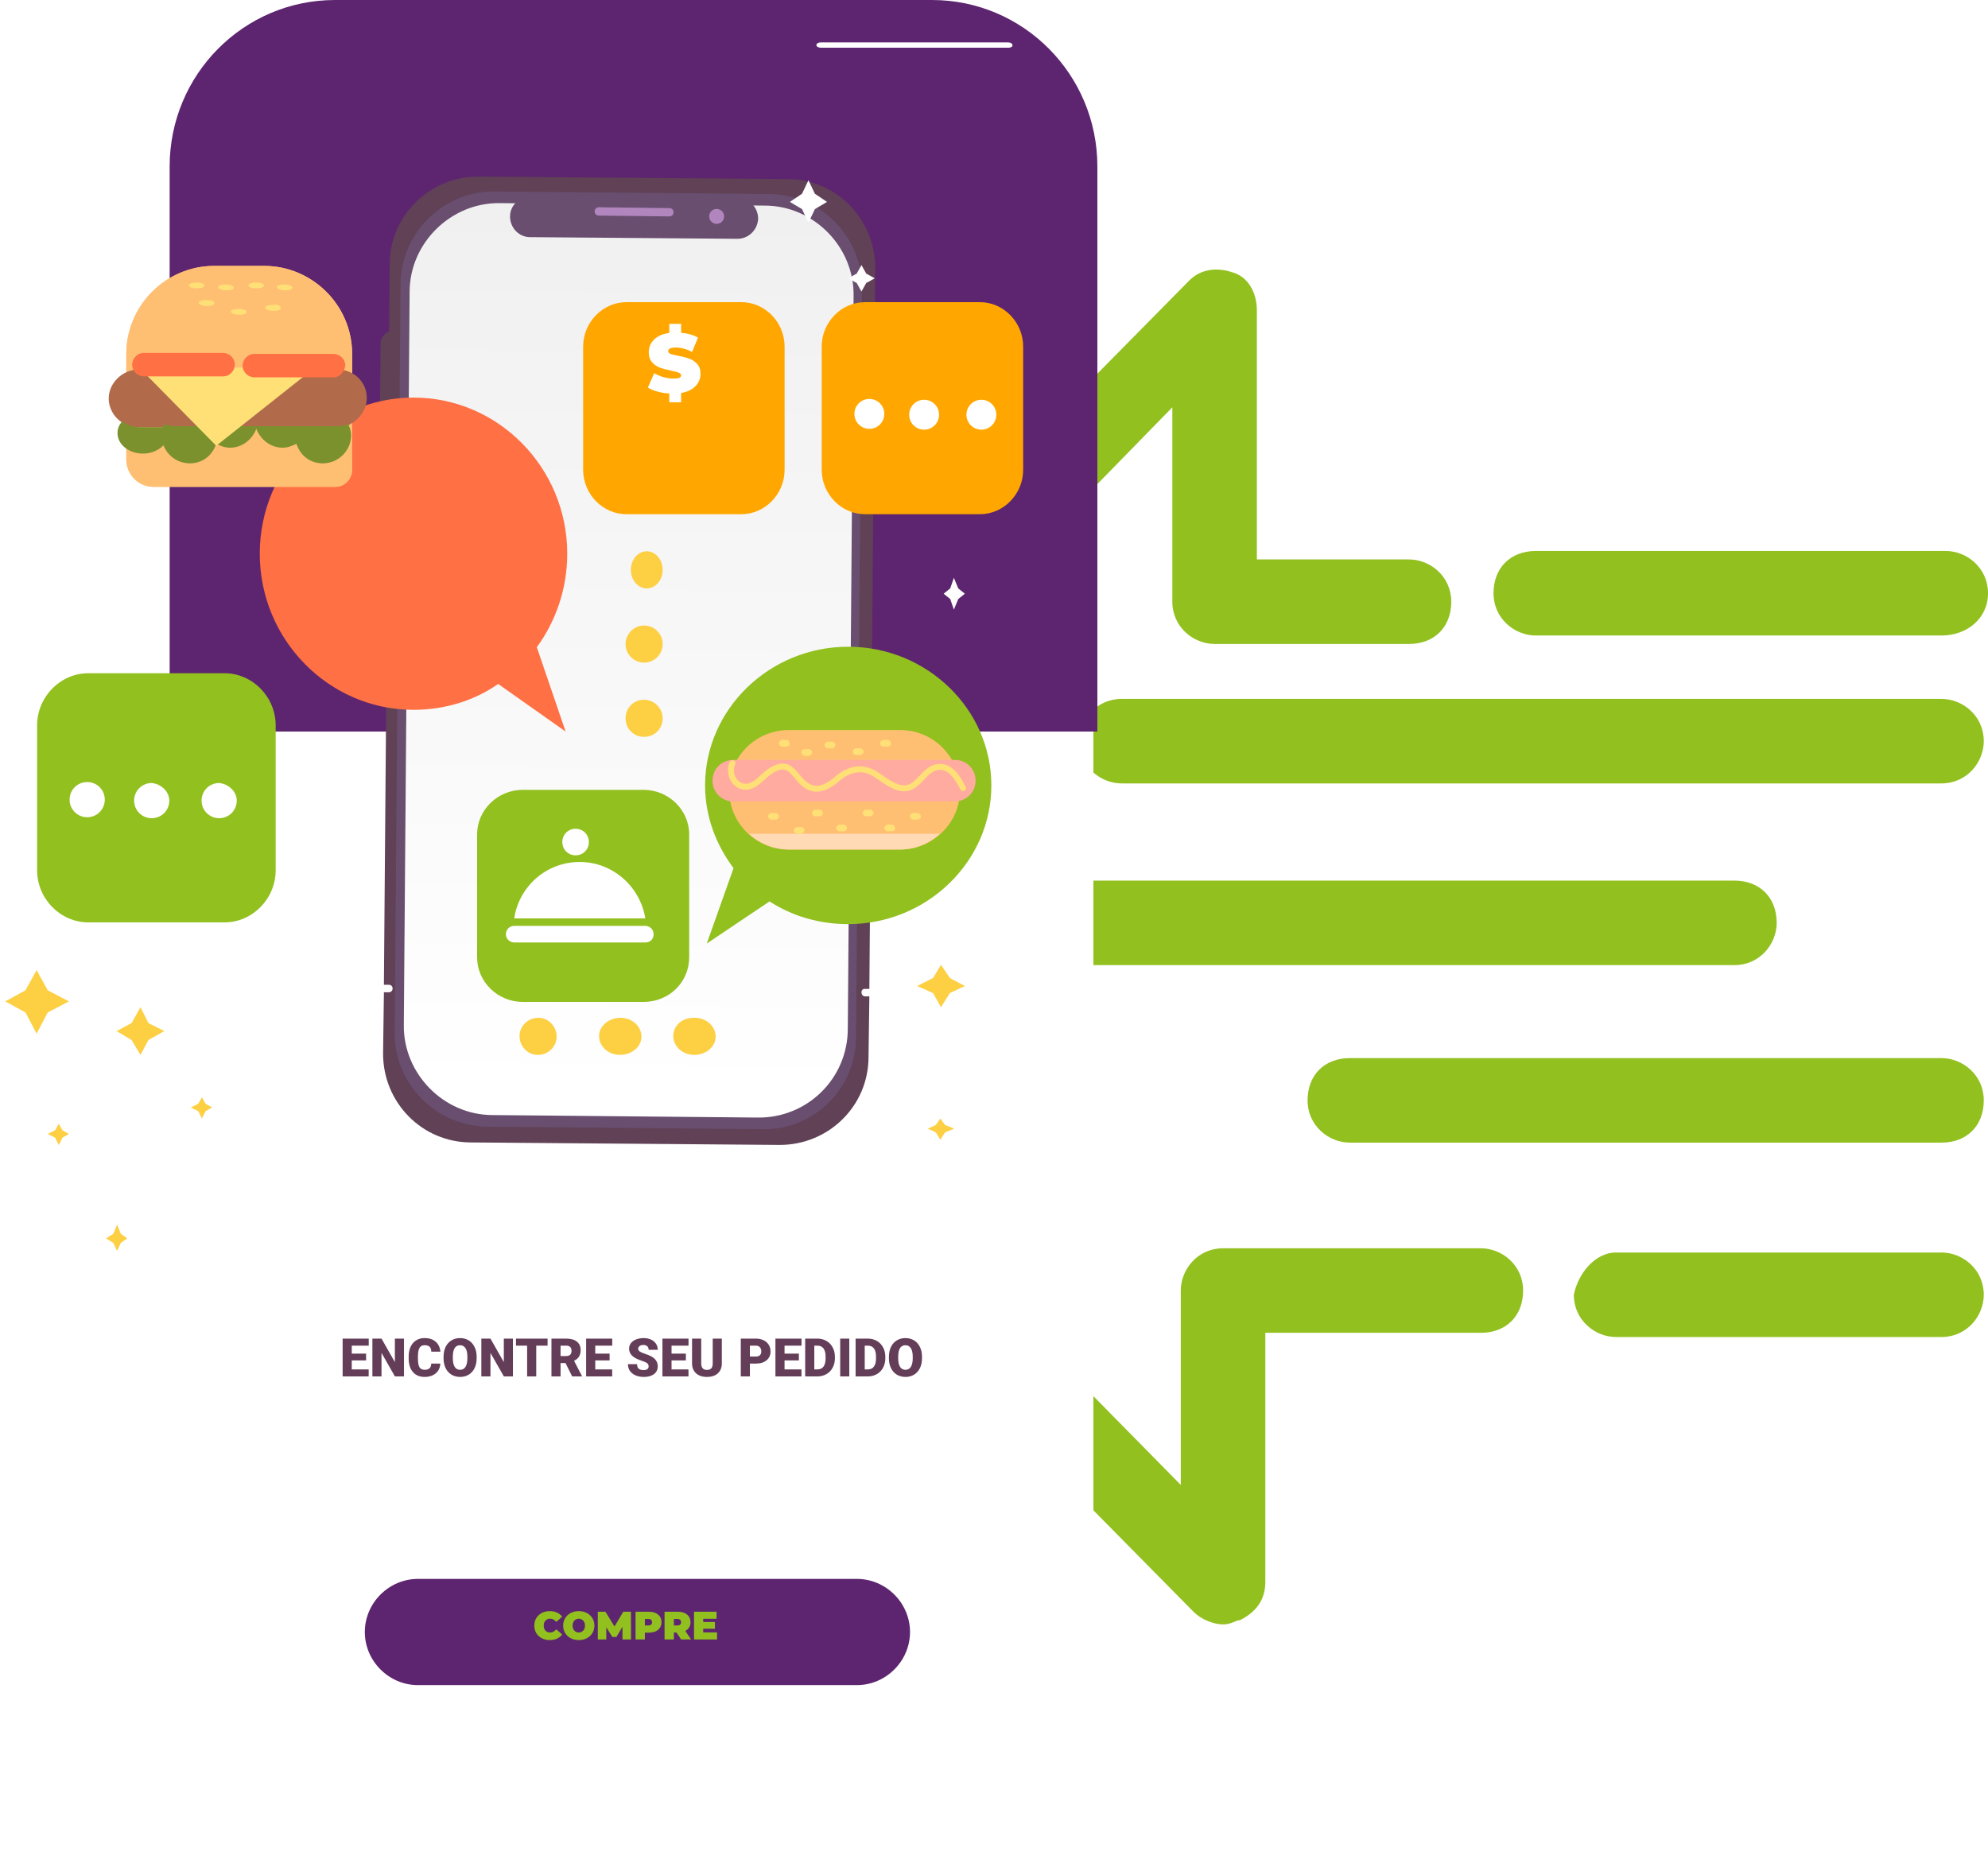 <svg width="375" height="353" viewBox="0 0 375 353" fill="none" xmlns="http://www.w3.org/2000/svg">
<path d="M335.14 174.093C335.14 178.079 331.951 182.065 327.168 182.065H186.063C182.077 182.065 178.091 178.877 178.091 174.093C178.091 170.107 181.28 166.121 186.063 166.121H327.168C331.951 166.121 335.14 169.31 335.14 174.093Z" fill="#92C01F"/>
<path d="M106.343 172.499L224.329 52.919C226.72 50.527 229.909 50.527 232.301 51.324C235.49 52.121 237.084 55.31 237.084 58.499V105.534H265.783C269.769 105.534 273.755 108.723 273.755 113.506C273.755 118.289 270.567 121.478 265.783 121.478H229.112C225.126 121.478 221.14 118.289 221.14 113.506V76.835L122.287 178.079L222.734 280.121V243.45C222.734 239.464 225.923 235.478 230.706 235.478H279.336C283.322 235.478 287.308 238.667 287.308 243.45C287.308 248.233 284.119 251.422 279.336 251.422H238.678V298.457C238.678 301.646 237.084 304.038 233.895 305.632C233.098 305.632 232.301 306.429 230.706 306.429C229.112 306.429 226.72 305.632 225.126 304.038L106.343 183.66C104.748 182.065 103.951 180.471 103.951 178.079C103.951 176.485 104.748 174.093 106.343 172.499Z" fill="#92C01F"/>
<path d="M304.846 236.275H366.231C370.217 236.275 374.203 239.464 374.203 244.247C374.203 248.233 371.014 252.219 366.231 252.219H304.846C300.86 252.219 296.874 249.031 296.874 244.247C297.671 240.261 300.86 236.275 304.846 236.275Z" fill="#92C01F"/>
<path d="M366.231 147.785H211.573C207.587 147.785 203.601 144.597 203.601 139.813C203.601 135.827 206.79 131.841 211.573 131.841H366.231C370.217 131.841 374.203 135.03 374.203 139.813C374.203 143.799 371.014 147.785 366.231 147.785Z" fill="#92C01F"/>
<path d="M366.231 215.548H254.622C250.636 215.548 246.65 212.36 246.65 207.576C246.65 202.793 249.839 199.604 254.622 199.604H366.231C370.217 199.604 374.203 202.793 374.203 207.576C374.203 212.36 371.014 215.548 366.231 215.548Z" fill="#92C01F"/>
<path d="M366.231 119.884H289.699C285.713 119.884 281.727 116.695 281.727 111.911C281.727 107.128 284.916 103.939 289.699 103.939H367.028C371.014 103.939 375 107.128 375 111.911C375 116.695 371.014 119.884 366.231 119.884Z" fill="#92C01F"/>
<g filter="url(#filter0_d)">
<path d="M181.676 344.869H57.077C43.615 344.869 32.501 333.912 32.501 320.294V25.7C32.501 12.239 43.458 1.125 57.077 1.125H181.676C195.138 1.125 206.252 12.082 206.252 25.7V320.294C206.095 333.912 195.138 344.869 181.676 344.869Z" fill="white"/>
<path d="M185.12 155.152C177.606 155.152 171.502 149.047 171.502 141.534C171.502 134.02 177.606 127.916 185.12 127.916C192.633 127.916 198.738 134.02 198.738 141.534C198.738 149.047 192.633 155.152 185.12 155.152Z" stroke="white" stroke-width="0.941" stroke-miterlimit="10"/>
<path d="M55.198 301.666C55.198 302.919 54.103 304.014 52.85 304.014C51.598 304.014 50.502 302.919 50.502 301.666C50.502 300.414 51.598 299.318 52.85 299.318C54.103 299.318 55.198 300.258 55.198 301.666Z" fill="white"/>
<path d="M69.443 301.666C69.443 302.919 68.347 304.014 67.095 304.014C65.842 304.014 64.747 302.919 64.747 301.666C64.747 300.414 65.842 299.318 67.095 299.318C68.504 299.318 69.443 300.258 69.443 301.666Z" fill="white"/>
<path d="M83.844 301.666C83.844 302.919 82.748 304.014 81.496 304.014C80.244 304.014 79.148 302.919 79.148 301.666C79.148 300.414 80.244 299.318 81.496 299.318C82.748 299.318 83.844 300.258 83.844 301.666Z" fill="white"/>
<path d="M55.198 313.406C55.198 314.658 54.103 315.754 52.85 315.754C51.598 315.754 50.502 314.658 50.502 313.406C50.502 312.154 51.598 311.058 52.85 311.058C54.103 311.215 55.198 312.154 55.198 313.406Z" fill="white"/>
<path d="M69.443 313.406C69.443 314.658 68.347 315.754 67.095 315.754C65.842 315.754 64.747 314.658 64.747 313.406C64.747 312.154 65.842 311.058 67.095 311.058C68.504 311.215 69.443 312.154 69.443 313.406Z" fill="white"/>
<path d="M83.844 313.406C83.844 314.658 82.748 315.754 81.496 315.754C80.244 315.754 79.148 314.658 79.148 313.406C79.148 312.154 80.244 311.058 81.496 311.058C82.748 311.215 83.844 312.154 83.844 313.406Z" fill="white"/>
<path d="M55.198 325.303C55.198 326.555 54.103 327.651 52.85 327.651C51.598 327.651 50.502 326.555 50.502 325.303C50.502 324.05 51.598 322.955 52.85 322.955C54.103 322.955 55.198 324.05 55.198 325.303Z" fill="white"/>
<path d="M67.251 327.651C68.548 327.651 69.599 326.599 69.599 325.303C69.599 324.006 68.548 322.955 67.251 322.955C65.954 322.955 64.903 324.006 64.903 325.303C64.903 326.599 65.954 327.651 67.251 327.651Z" fill="white"/>
<path d="M83.844 325.303C83.844 326.555 82.748 327.651 81.496 327.651C80.244 327.651 79.148 326.555 79.148 325.303C79.148 324.05 80.244 322.955 81.496 322.955C82.748 322.955 83.844 324.05 83.844 325.303Z" fill="white"/>
<path d="M55.198 337.199C55.198 338.451 54.103 339.547 52.85 339.547C51.598 339.547 50.502 338.451 50.502 337.199C50.502 335.947 51.598 334.851 52.85 334.851C54.103 334.851 55.198 335.947 55.198 337.199Z" fill="white"/>
<path d="M67.251 339.547C68.548 339.547 69.599 338.496 69.599 337.199C69.599 335.902 68.548 334.851 67.251 334.851C65.954 334.851 64.903 335.902 64.903 337.199C64.903 338.496 65.954 339.547 67.251 339.547Z" fill="white"/>
<path d="M83.844 337.199C83.844 338.451 82.748 339.547 81.496 339.547C80.244 339.547 79.148 338.451 79.148 337.199C79.148 335.947 80.244 334.851 81.496 334.851C82.748 334.851 83.844 335.947 83.844 337.199Z" fill="white"/>
</g>
<path d="M207 138H32V31.421C32 14.053 45.956 0 63.205 0H175.795C193.044 0 207 14.053 207 31.421V138Z" fill="#5D256F"/>
<path d="M163.205 186.554H163.988L165.084 50.528C165.084 41.292 157.727 33.779 148.491 33.779L90.261 33.309C81.026 33.309 73.512 40.666 73.512 49.901L72.417 185.771H73.356C74.295 185.771 74.295 187.18 73.356 187.18H72.417L72.26 198.763C72.26 207.999 79.617 215.512 88.853 215.512L147.082 215.982C156.318 215.982 163.831 208.625 163.831 199.39L163.988 187.963H163.205C162.266 187.963 162.266 186.397 163.205 186.554Z" fill="#604156"/>
<path d="M164.301 82.46C163.049 82.46 161.953 81.364 161.953 80.112L162.109 59.137C162.109 57.885 163.205 56.789 164.457 56.789C165.71 56.789 166.805 57.885 166.805 59.137L166.649 80.112C166.805 81.521 165.71 82.46 164.301 82.46Z" fill="#604156"/>
<path d="M73.982 84.965C72.73 84.965 71.634 83.869 71.634 82.617L71.791 64.772C71.791 63.52 72.886 62.424 74.138 62.424C75.391 62.424 76.487 63.52 76.487 64.772L76.33 82.617C76.487 83.869 75.391 84.965 73.982 84.965Z" fill="#604156"/>
<path d="M74.765 100.618H73.512C72.573 100.618 71.79 99.835 71.79 98.896V91.852C71.79 90.913 72.573 90.13 73.512 90.13H74.765C75.704 90.13 76.487 90.913 76.487 91.852V98.896C76.643 99.835 75.86 100.618 74.765 100.618Z" fill="#604156"/>
<path d="M75.078 113.297H73.826C72.886 113.297 72.104 112.514 72.104 111.575V104.531C72.104 103.592 72.886 102.809 73.826 102.809H75.078C76.017 102.809 76.8 103.592 76.8 104.531V111.575C76.8 112.514 76.017 113.297 75.078 113.297Z" fill="#604156"/>
<path d="M143.952 213.008L91.827 212.538C82.278 212.382 74.452 204.555 74.452 195.007L75.547 53.502C75.704 43.953 83.531 36.127 93.079 36.127L145.204 36.596C154.753 36.753 162.579 44.579 162.579 54.128L161.483 195.633C161.483 205.338 153.5 213.164 143.952 213.008Z" fill="#694E70"/>
<path d="M142.856 210.816L92.922 210.347C83.687 210.347 76.017 202.52 76.174 193.285L77.269 55.067C77.269 45.832 85.096 38.161 94.331 38.318L144.265 38.788C153.5 38.788 161.17 46.614 161.014 55.85L159.918 194.067C159.918 203.459 152.248 210.973 142.856 210.816Z" fill="white"/>
<path opacity="0.06" d="M142.856 210.816L92.922 210.347C83.687 210.347 76.017 202.52 76.174 193.285L77.269 55.067C77.269 45.832 85.096 38.161 94.331 38.318L144.265 38.788C153.5 38.788 161.17 46.614 161.014 55.85L159.918 194.067C159.918 203.459 152.248 210.973 142.856 210.816Z" fill="url(#paint0_linear)"/>
<path d="M139.099 45.049L99.966 44.736C97.931 44.736 96.21 43.014 96.21 40.823C96.21 38.788 97.931 37.066 100.123 37.066L139.256 37.379C141.291 37.379 143.013 39.101 143.013 41.292C142.856 43.484 141.134 45.049 139.099 45.049Z" fill="#694E70"/>
<path d="M135.186 42.231C134.403 42.231 133.777 41.605 133.777 40.823C133.777 40.04 134.403 39.414 135.186 39.414C135.969 39.414 136.595 40.04 136.595 40.823C136.595 41.605 135.969 42.231 135.186 42.231Z" fill="#B186BE"/>
<path d="M126.264 40.823L112.959 40.666C112.489 40.666 112.176 40.353 112.176 39.883C112.176 39.414 112.489 39.101 112.959 39.101L126.264 39.257C126.733 39.257 127.046 39.57 127.046 40.04C127.046 40.51 126.733 40.823 126.264 40.823Z" fill="#B186BE"/>
<path d="M69.055 256.627H66.352V258.327H69.545V259.649H64.632V252.518H69.555V253.845H66.352V255.349H69.055V256.627ZM76.201 259.649H74.492L71.965 255.212V259.649H70.245V252.518H71.965L74.487 256.956V252.518H76.201V259.649ZM83.058 257.235C83.035 257.731 82.901 258.17 82.657 258.552C82.412 258.931 82.067 259.225 81.623 259.434C81.182 259.643 80.678 259.747 80.11 259.747C79.173 259.747 78.435 259.442 77.896 258.831C77.357 258.221 77.088 257.359 77.088 256.245V255.893C77.088 255.194 77.209 254.583 77.45 254.061C77.695 253.535 78.046 253.13 78.503 252.846C78.96 252.559 79.489 252.415 80.09 252.415C80.955 252.415 81.651 252.644 82.177 253.101C82.702 253.555 83.001 254.182 83.073 254.982H81.359C81.346 254.547 81.236 254.236 81.031 254.046C80.825 253.857 80.511 253.762 80.09 253.762C79.662 253.762 79.349 253.922 79.15 254.242C78.951 254.562 78.846 255.073 78.836 255.775V256.28C78.836 257.04 78.931 257.584 79.12 257.911C79.313 258.237 79.643 258.4 80.11 258.4C80.505 258.4 80.807 258.307 81.016 258.121C81.225 257.935 81.336 257.64 81.349 257.235H83.058ZM89.91 256.231C89.91 256.926 89.781 257.542 89.523 258.077C89.266 258.613 88.898 259.026 88.421 259.316C87.948 259.604 87.408 259.747 86.8 259.747C86.193 259.747 85.654 259.609 85.184 259.331C84.714 259.05 84.346 258.65 84.082 258.131C83.821 257.612 83.684 257.016 83.671 256.343V255.942C83.671 255.243 83.798 254.627 84.052 254.095C84.311 253.56 84.678 253.147 85.155 252.856C85.635 252.565 86.18 252.42 86.79 252.42C87.394 252.42 87.933 252.564 88.407 252.851C88.88 253.138 89.248 253.548 89.509 254.081C89.773 254.609 89.907 255.217 89.91 255.903V256.231ZM88.162 255.932C88.162 255.223 88.043 254.686 87.804 254.32C87.569 253.952 87.231 253.767 86.79 253.767C85.928 253.767 85.473 254.414 85.424 255.707L85.419 256.231C85.419 256.929 85.535 257.467 85.767 257.842C85.999 258.218 86.343 258.405 86.8 258.405C87.234 258.405 87.569 258.221 87.804 257.852C88.039 257.483 88.159 256.952 88.162 256.26V255.932ZM96.753 259.649H95.043L92.516 255.212V259.649H90.797V252.518H92.516L95.038 256.956V252.518H96.753V259.649ZM103.291 253.845H101.151V259.649H99.432V253.845H97.331V252.518H103.291V253.845ZM106.671 257.132H105.74V259.649H104.021V252.518H106.828C107.673 252.518 108.335 252.706 108.811 253.081C109.288 253.457 109.527 253.987 109.527 254.673C109.527 255.169 109.425 255.581 109.223 255.907C109.024 256.234 108.71 256.498 108.282 256.701L109.771 259.576V259.649H107.93L106.671 257.132ZM105.74 255.805H106.828C107.154 255.805 107.399 255.72 107.562 255.55C107.729 255.377 107.812 255.137 107.812 254.83C107.812 254.523 107.729 254.283 107.562 254.11C107.396 253.934 107.151 253.845 106.828 253.845H105.74V255.805ZM114.988 256.627H112.284V258.327H115.477V259.649H110.565V252.518H115.487V253.845H112.284V255.349H114.988V256.627ZM122.354 257.754C122.354 257.503 122.264 257.307 122.085 257.166C121.908 257.026 121.597 256.88 121.149 256.73C120.702 256.58 120.336 256.435 120.052 256.294C119.128 255.84 118.666 255.217 118.666 254.423C118.666 254.028 118.78 253.681 119.009 253.38C119.241 253.076 119.567 252.841 119.988 252.675C120.41 252.505 120.883 252.42 121.409 252.42C121.921 252.42 122.38 252.512 122.785 252.694C123.193 252.877 123.51 253.138 123.735 253.478C123.961 253.814 124.073 254.2 124.073 254.634H122.359C122.359 254.343 122.269 254.118 122.09 253.958C121.913 253.798 121.673 253.718 121.37 253.718C121.063 253.718 120.819 253.787 120.64 253.924C120.464 254.058 120.375 254.229 120.375 254.438C120.375 254.621 120.473 254.787 120.669 254.938C120.865 255.085 121.21 255.238 121.703 255.398C122.196 255.555 122.601 255.725 122.917 255.907C123.688 256.351 124.073 256.964 124.073 257.744C124.073 258.368 123.838 258.858 123.368 259.214C122.898 259.569 122.253 259.747 121.433 259.747C120.855 259.747 120.331 259.645 119.861 259.439C119.394 259.23 119.042 258.946 118.803 258.587C118.568 258.224 118.451 257.808 118.451 257.338H120.175C120.175 257.72 120.273 258.002 120.468 258.185C120.668 258.365 120.989 258.454 121.433 258.454C121.717 258.454 121.941 258.394 122.104 258.273C122.271 258.149 122.354 257.976 122.354 257.754ZM129.378 256.627H126.674V258.327H129.868V259.649H124.955V252.518H129.877V253.845H126.674V255.349H129.378V256.627ZM136.161 252.518V257.186C136.161 257.715 136.049 258.174 135.823 258.562C135.598 258.947 135.275 259.241 134.854 259.444C134.432 259.646 133.934 259.747 133.36 259.747C132.491 259.747 131.807 259.522 131.307 259.071C130.808 258.621 130.553 258.004 130.543 257.22V252.518H132.272V257.254C132.292 258.035 132.654 258.425 133.36 258.425C133.716 258.425 133.985 258.327 134.168 258.131C134.351 257.935 134.442 257.617 134.442 257.176V252.518H136.161ZM141.456 257.23V259.649H139.737V252.518H142.582C143.128 252.518 143.609 252.619 144.027 252.822C144.449 253.021 144.773 253.307 145.002 253.679C145.234 254.048 145.35 254.467 145.35 254.938C145.35 255.633 145.1 256.19 144.6 256.608C144.104 257.023 143.422 257.23 142.553 257.23H141.456ZM141.456 255.903H142.582C142.916 255.903 143.169 255.819 143.342 255.653C143.518 255.486 143.606 255.251 143.606 254.947C143.606 254.614 143.516 254.348 143.337 254.149C143.157 253.95 142.912 253.849 142.602 253.845H141.456V255.903ZM150.693 256.627H147.99V258.327H151.183V259.649H146.271V252.518H151.193V253.845H147.99V255.349H150.693V256.627ZM151.884 259.649V252.518H154.181C154.811 252.518 155.377 252.662 155.88 252.949C156.383 253.233 156.775 253.636 157.056 254.159C157.34 254.678 157.484 255.261 157.487 255.907V256.236C157.487 256.889 157.348 257.475 157.07 257.994C156.796 258.51 156.408 258.915 155.905 259.209C155.405 259.499 154.847 259.646 154.23 259.649H151.884ZM153.603 253.845V258.327H154.2C154.693 258.327 155.072 258.152 155.337 257.803C155.601 257.45 155.733 256.928 155.733 256.236V255.927C155.733 255.238 155.601 254.719 155.337 254.369C155.072 254.02 154.687 253.845 154.181 253.845H153.603ZM160.2 259.649H158.486V252.518H160.2V259.649ZM161.395 259.649V252.518H163.692C164.323 252.518 164.889 252.662 165.392 252.949C165.895 253.233 166.287 253.636 166.567 254.159C166.852 254.678 166.995 255.261 166.998 255.907V256.236C166.998 256.889 166.86 257.475 166.582 257.994C166.308 258.51 165.919 258.915 165.416 259.209C164.917 259.499 164.359 259.646 163.741 259.649H161.395ZM163.114 253.845V258.327H163.712C164.205 258.327 164.584 258.152 164.848 257.803C165.113 257.45 165.245 256.928 165.245 256.236V255.927C165.245 255.238 165.113 254.719 164.848 254.369C164.584 254.02 164.199 253.845 163.692 253.845H163.114ZM173.919 256.231C173.919 256.926 173.79 257.542 173.532 258.077C173.274 258.613 172.907 259.026 172.43 259.316C171.957 259.604 171.416 259.747 170.809 259.747C170.202 259.747 169.663 259.609 169.193 259.331C168.723 259.05 168.355 258.65 168.091 258.131C167.829 257.612 167.692 257.016 167.679 256.343V255.942C167.679 255.243 167.807 254.627 168.061 254.095C168.319 253.56 168.687 253.147 169.163 252.856C169.643 252.565 170.189 252.42 170.799 252.42C171.403 252.42 171.942 252.564 172.416 252.851C172.889 253.138 173.256 253.548 173.518 254.081C173.782 254.609 173.916 255.217 173.919 255.903V256.231ZM172.171 255.932C172.171 255.223 172.051 254.686 171.813 254.32C171.578 253.952 171.24 253.767 170.799 253.767C169.937 253.767 169.482 254.414 169.433 255.707L169.428 256.231C169.428 256.929 169.544 257.467 169.776 257.842C170.007 258.218 170.352 258.405 170.809 258.405C171.243 258.405 171.578 258.221 171.813 257.852C172.048 257.483 172.167 256.952 172.171 256.26V255.932Z" fill="#643D58"/>
<path d="M161.64 317.884H78.834C73.356 317.884 68.816 313.345 68.816 307.866C68.816 302.388 73.356 297.848 78.834 297.848H161.64C167.119 297.848 171.658 302.388 171.658 307.866C171.658 313.345 167.119 317.884 161.64 317.884Z" fill="#5D256F"/>
<path d="M103.696 309.388C103.143 309.388 102.646 309.274 102.203 309.045C101.76 308.811 101.412 308.488 101.158 308.075C100.91 307.657 100.785 307.184 100.785 306.657C100.785 306.13 100.91 305.659 101.158 305.247C101.412 304.829 101.76 304.505 102.203 304.276C102.646 304.043 103.143 303.926 103.696 303.926C104.203 303.926 104.656 304.015 105.054 304.194C105.452 304.373 105.78 304.632 106.039 304.97L104.927 305.963C104.604 305.555 104.223 305.351 103.785 305.351C103.417 305.351 103.121 305.47 102.897 305.709C102.673 305.943 102.561 306.259 102.561 306.657C102.561 307.055 102.673 307.373 102.897 307.612C103.121 307.846 103.417 307.963 103.785 307.963C104.223 307.963 104.604 307.759 104.927 307.351L106.039 308.343C105.78 308.682 105.452 308.94 105.054 309.12C104.656 309.299 104.203 309.388 103.696 309.388ZM109.177 309.388C108.615 309.388 108.11 309.271 107.662 309.037C107.214 308.804 106.863 308.48 106.61 308.067C106.356 307.649 106.229 307.179 106.229 306.657C106.229 306.135 106.356 305.667 106.61 305.254C106.863 304.836 107.214 304.51 107.662 304.276C108.11 304.043 108.615 303.926 109.177 303.926C109.739 303.926 110.244 304.043 110.692 304.276C111.139 304.51 111.49 304.836 111.744 305.254C111.997 305.667 112.124 306.135 112.124 306.657C112.124 307.179 111.997 307.649 111.744 308.067C111.49 308.48 111.139 308.804 110.692 309.037C110.244 309.271 109.739 309.388 109.177 309.388ZM109.177 307.963C109.396 307.963 109.592 307.911 109.766 307.806C109.945 307.697 110.087 307.545 110.192 307.351C110.296 307.152 110.348 306.921 110.348 306.657C110.348 306.393 110.296 306.164 110.192 305.97C110.087 305.771 109.945 305.62 109.766 305.515C109.592 305.406 109.396 305.351 109.177 305.351C108.958 305.351 108.759 305.406 108.58 305.515C108.406 305.62 108.266 305.771 108.162 305.97C108.057 306.164 108.005 306.393 108.005 306.657C108.005 306.921 108.057 307.152 108.162 307.351C108.266 307.545 108.406 307.697 108.58 307.806C108.759 307.911 108.958 307.963 109.177 307.963ZM117.428 309.269L117.413 306.888L116.278 308.799H115.502L114.368 306.97V309.269H112.764V304.045H114.211L115.913 306.829L117.569 304.045H119.017L119.032 309.269H117.428ZM122.398 304.045C122.881 304.045 123.301 304.125 123.659 304.284C124.018 304.443 124.294 304.672 124.488 304.97C124.682 305.269 124.779 305.617 124.779 306.015C124.779 306.413 124.682 306.761 124.488 307.06C124.294 307.358 124.018 307.587 123.659 307.746C123.301 307.906 122.881 307.985 122.398 307.985H121.645V309.269H119.883V304.045H122.398ZM122.286 306.627C122.525 306.627 122.704 306.575 122.824 306.47C122.943 306.361 123.003 306.209 123.003 306.015C123.003 305.821 122.943 305.672 122.824 305.567C122.704 305.458 122.525 305.403 122.286 305.403H121.645V306.627H122.286ZM127.595 307.955H127.117V309.269H125.356V304.045H127.871C128.354 304.045 128.774 304.125 129.132 304.284C129.49 304.443 129.767 304.672 129.961 304.97C130.155 305.269 130.252 305.617 130.252 306.015C130.252 306.388 130.167 306.714 129.998 306.993C129.829 307.271 129.585 307.493 129.267 307.657L130.364 309.269H128.483L127.595 307.955ZM128.476 306.015C128.476 305.821 128.416 305.672 128.297 305.567C128.177 305.458 127.998 305.403 127.759 305.403H127.117V306.627H127.759C127.998 306.627 128.177 306.575 128.297 306.47C128.416 306.361 128.476 306.209 128.476 306.015ZM135.26 307.94V309.269H130.917V304.045H135.163V305.373H132.648V305.985H134.857V307.254H132.648V307.94H135.26Z" fill="#92C01F"/>
<path d="M190.264 9H154.832C154.357 9 154 8.786 154 8.5C154 8.214 154.357 8 154.832 8H190.145C190.62 8 190.977 8.214 190.977 8.5C191.096 8.714 190.739 9 190.264 9Z" fill="white"/>
<path d="M138.368 163.77C135.053 159.333 133 153.978 133 148.164C133 133.781 145.158 122 160 122C174.842 122 187 133.781 187 148.164C187 162.546 174.842 174.328 160 174.328C154.474 174.328 149.421 172.798 145.158 170.044L133.316 178L138.368 163.77Z" fill="#92C01F"/>
<path d="M139.846 97H118.154C113.692 97 110 93.206 110 88.621V65.379C110 60.794 113.692 57 118.154 57H139.846C144.308 57 148 60.794 148 65.379V88.621C148 93.206 144.308 97 139.846 97Z" fill="#FFA700"/>
<path d="M121.417 189H98.583C93.887 189 90 185.206 90 180.621V157.379C90 152.794 93.887 149 98.583 149H121.417C126.113 149 130 152.794 130 157.379V180.621C130 185.206 126.275 189 121.417 189Z" fill="#92C01F"/>
<path d="M42.344 174H16.656C11.373 174 7 169.542 7 164.154V136.846C7 131.458 11.373 127 16.656 127H42.344C47.627 127 52 131.458 52 136.846V164.154C52 169.542 47.627 174 42.344 174Z" fill="#92C01F"/>
<path d="M184.846 97H163.154C158.692 97 155 93.206 155 88.621V65.379C155 60.794 158.692 57 163.154 57H184.846C189.308 57 193 60.794 193 65.379V88.621C193 93.206 189.308 97 184.846 97Z" fill="#FFA700"/>
<path d="M101.262 122.093C104.829 117.21 107 111.067 107 104.452C107 88.23 93.973 75 78 75C62.027 75 49 88.23 49 104.452C49 120.675 62.027 133.905 78 133.905C83.893 133.905 89.476 132.172 93.973 129.022L106.69 138L101.262 122.093Z" fill="#FF7044"/>
<path d="M63.286 91.835H28.987C26.036 91.835 23.824 89.438 23.824 86.672V66.757C23.824 57.721 31.2 50.16 40.42 50.16H49.824C58.86 50.16 66.421 57.537 66.421 66.757V88.885C66.236 90.545 64.945 91.835 63.286 91.835Z" fill="#FFBF73"/>
<path d="M63.286 91.835H28.987C26.036 91.835 23.824 89.438 23.824 86.672V66.757C23.824 57.721 31.2 50.16 40.42 50.16H49.824C58.86 50.16 66.421 57.537 66.421 66.757V88.885C66.236 90.545 64.945 91.835 63.286 91.835Z" fill="#FFBF73"/>
<path d="M69.187 75.055C69.187 76.53 68.633 77.821 67.527 78.927C66.974 79.48 66.421 79.849 65.683 80.218C65.13 80.402 64.392 80.587 63.654 80.587H26.037C24.746 80.587 23.639 80.218 22.717 79.48C21.426 78.558 20.504 76.899 20.504 75.239C20.504 73.764 21.058 72.473 22.164 71.367C23.086 70.445 24.561 69.707 26.037 69.707H63.654C66.789 69.707 69.187 72.104 69.187 75.055Z" fill="#B16B4A"/>
<path d="M66.236 82.062C66.236 85.012 63.839 87.41 60.888 87.41C58.491 87.41 56.647 85.934 55.91 83.722C55.172 84.09 54.25 84.459 53.328 84.459C50.931 84.459 48.902 82.8 48.165 80.402H63.654C64.392 80.402 65.13 80.218 65.683 80.034C66.052 80.771 66.236 81.509 66.236 82.062Z" fill="#7B912E"/>
<path d="M30.462 82.062C30.462 85.012 32.859 87.41 35.81 87.41C38.207 87.41 40.051 85.934 40.789 83.722C41.526 84.09 42.448 84.459 43.37 84.459C45.767 84.459 47.796 82.8 48.533 80.402H33.044C32.306 80.402 31.569 80.218 31.015 80.034C30.462 80.771 30.462 81.509 30.462 82.062Z" fill="#7B912E"/>
<path d="M31.753 81.693C31.753 83.906 29.54 85.566 26.958 85.566C24.377 85.566 22.164 83.906 22.164 81.693C22.164 80.771 22.533 80.034 23.086 79.481C24.008 80.218 25.114 80.587 26.405 80.587H31.569C31.569 80.956 31.753 81.325 31.753 81.693Z" fill="#7B912E"/>
<path d="M28.249 71.367L40.788 84.091L59.413 69.338H26.221L28.249 71.367Z" fill="#FFE077"/>
<path d="M42.079 70.998H27.143C26.036 70.998 24.93 70.076 24.93 68.785C24.93 67.679 25.852 66.572 27.143 66.572H42.079C43.186 66.572 44.292 67.494 44.292 68.785C44.292 69.892 43.37 70.998 42.079 70.998Z" fill="#FF7044"/>
<path d="M62.917 71.182H47.98C46.874 71.182 45.767 70.26 45.767 68.969C45.767 67.863 46.69 66.757 47.98 66.757H62.917C64.023 66.757 65.13 67.679 65.13 68.969C64.945 70.26 64.023 71.182 62.917 71.182Z" fill="#FF7044"/>
<path d="M37.1 54.402C37.915 54.402 38.576 54.154 38.576 53.848C38.576 53.543 37.915 53.295 37.1 53.295C36.286 53.295 35.625 53.543 35.625 53.848C35.625 54.154 36.286 54.402 37.1 54.402Z" fill="#FFE077"/>
<path d="M44.108 54.217C44.108 54.586 43.555 54.771 42.633 54.771C41.895 54.771 41.157 54.402 41.157 54.217C41.157 53.849 41.711 53.664 42.633 53.664C43.37 53.664 44.108 54.033 44.108 54.217Z" fill="#FFE077"/>
<path d="M48.349 54.402C49.164 54.402 49.824 54.154 49.824 53.848C49.824 53.543 49.164 53.295 48.349 53.295C47.534 53.295 46.874 53.543 46.874 53.848C46.874 54.154 47.534 54.402 48.349 54.402Z" fill="#FFE077"/>
<path d="M55.172 54.217C55.172 54.586 54.619 54.771 53.697 54.771C52.959 54.771 52.221 54.402 52.221 54.217C52.221 53.849 52.775 53.664 53.697 53.664C54.434 53.664 55.172 54.033 55.172 54.217Z" fill="#FFE077"/>
<path d="M46.505 58.828C46.505 59.196 45.952 59.381 45.03 59.381C44.292 59.381 43.555 59.012 43.555 58.828C43.555 58.459 44.108 58.274 45.03 58.274C45.767 58.274 46.505 58.459 46.505 58.828Z" fill="#FFE077"/>
<path d="M40.42 57.168C40.42 57.536 39.867 57.721 38.944 57.721C38.207 57.721 37.469 57.352 37.469 57.168C37.469 56.799 38.023 56.614 38.944 56.614C39.867 56.614 40.42 56.799 40.42 57.168Z" fill="#FFE077"/>
<path d="M52.959 58.09C52.959 58.459 52.406 58.643 51.484 58.643C50.746 58.643 50.009 58.274 50.009 58.09C50.009 57.721 50.562 57.536 51.484 57.536C52.406 57.352 52.959 57.721 52.959 58.09Z" fill="#FFE077"/>
<path d="M169.78 160.257H148.804C142.543 160.257 137.534 155.248 137.534 148.986C137.534 142.725 142.543 137.716 148.804 137.716H169.78C176.041 137.716 181.05 142.725 181.05 148.986C181.206 155.091 176.041 160.257 169.78 160.257Z" fill="#FFBF73"/>
<path d="M141.291 157.283C143.326 159.161 145.987 160.257 148.804 160.257H169.78C172.597 160.257 175.258 159.161 177.293 157.283H141.291Z" fill="#FFDAB5"/>
<path d="M180.111 151.178H138.317C136.125 151.178 134.403 149.456 134.403 147.265C134.403 145.073 136.125 143.351 138.317 143.351H180.111C182.302 143.351 184.024 145.073 184.024 147.265C184.024 149.456 182.302 151.178 180.111 151.178Z" fill="#FFAB9F"/>
<path d="M138.16 143.978C137.377 145.699 138.317 148.047 140.195 148.36C142.386 148.83 143.952 146.169 145.674 145.23C149.743 142.882 149.9 147.734 153.187 148.674C154.909 149.143 156.631 148.047 157.883 146.952C160.075 145.073 162.579 144.447 165.084 146.012C166.649 146.952 168.84 148.987 171.032 148.674C173.38 148.204 174.319 145.386 176.51 144.76C179.171 144.134 180.58 146.639 181.676 148.674" stroke="#FFE077" stroke-width="1.125" stroke-miterlimit="10" stroke-linecap="round" stroke-linejoin="round"/>
<path d="M146.3 154.622H145.517C145.204 154.622 144.891 154.309 144.891 153.996C144.891 153.682 145.204 153.369 145.517 153.369H146.3C146.613 153.369 146.926 153.682 146.926 153.996C146.926 154.309 146.613 154.622 146.3 154.622Z" fill="#FFE077"/>
<path d="M154.596 153.995H153.813C153.5 153.995 153.187 153.682 153.187 153.369C153.187 153.056 153.5 152.743 153.813 152.743H154.596C154.909 152.743 155.222 153.056 155.222 153.369C155.222 153.682 154.909 153.995 154.596 153.995Z" fill="#FFE077"/>
<path d="M148.335 140.847H147.552C147.239 140.847 146.926 140.534 146.926 140.22C146.926 139.907 147.239 139.594 147.552 139.594H148.335C148.648 139.594 148.961 139.907 148.961 140.22C148.961 140.69 148.648 140.847 148.335 140.847Z" fill="#FFE077"/>
<path d="M162.266 142.412H161.483C161.17 142.412 160.857 142.099 160.857 141.786C160.857 141.473 161.17 141.16 161.483 141.16H162.266C162.579 141.16 162.892 141.473 162.892 141.786C162.892 142.099 162.579 142.412 162.266 142.412Z" fill="#FFE077"/>
<path d="M156.944 141.16H156.161C155.848 141.16 155.535 140.847 155.535 140.534C155.535 140.221 155.848 139.908 156.161 139.908H156.944C157.257 139.908 157.57 140.221 157.57 140.534C157.57 140.847 157.257 141.16 156.944 141.16Z" fill="#FFE077"/>
<path d="M167.432 140.847H166.649C166.336 140.847 166.023 140.534 166.023 140.22C166.023 139.907 166.336 139.594 166.649 139.594H167.432C167.745 139.594 168.058 139.907 168.058 140.22C168.058 140.69 167.745 140.847 167.432 140.847Z" fill="#FFE077"/>
<path d="M152.561 142.569H151.778C151.465 142.569 151.152 142.255 151.152 141.942C151.152 141.629 151.465 141.316 151.778 141.316H152.561C152.874 141.316 153.187 141.629 153.187 141.942C153.187 142.255 152.874 142.569 152.561 142.569Z" fill="#FFE077"/>
<path d="M164.144 153.995H163.362C163.049 153.995 162.736 153.682 162.736 153.369C162.736 153.056 163.049 152.743 163.362 152.743H164.144C164.457 152.743 164.77 153.056 164.77 153.369C164.77 153.682 164.457 153.995 164.144 153.995Z" fill="#FFE077"/>
<path d="M173.067 154.622H172.284C171.971 154.622 171.658 154.309 171.658 153.996C171.658 153.682 171.971 153.369 172.284 153.369H173.067C173.38 153.369 173.693 153.682 173.693 153.996C173.693 154.309 173.38 154.622 173.067 154.622Z" fill="#FFE077"/>
<path d="M159.135 156.813H158.353C158.04 156.813 157.727 156.5 157.727 156.187C157.727 155.874 158.04 155.561 158.353 155.561H159.135C159.448 155.561 159.761 155.874 159.761 156.187C159.761 156.657 159.448 156.813 159.135 156.813Z" fill="#FFE077"/>
<path d="M168.214 156.813H167.432C167.119 156.813 166.806 156.5 166.806 156.187C166.806 155.874 167.119 155.561 167.432 155.561H168.214C168.528 155.561 168.841 155.874 168.841 156.187C168.841 156.657 168.684 156.813 168.214 156.813Z" fill="#FFE077"/>
<path d="M151.152 157.283H150.37C150.056 157.283 149.743 156.969 149.743 156.656C149.743 156.343 150.056 156.03 150.37 156.03H151.152C151.465 156.03 151.778 156.343 151.778 156.656C151.622 156.969 151.465 157.283 151.152 157.283Z" fill="#FFE077"/>
<path d="M132.141 70.536C132.141 71.418 131.821 72.189 131.181 72.85C130.551 73.501 129.648 73.932 128.472 74.142V75.89H126.252V74.221C125.464 74.178 124.708 74.058 123.984 73.858C123.27 73.659 122.677 73.412 122.205 73.118L123.401 70.41C123.926 70.714 124.514 70.961 125.165 71.15C125.816 71.328 126.441 71.418 127.039 71.418C127.553 71.418 127.921 71.37 128.141 71.276C128.362 71.171 128.472 71.019 128.472 70.819C128.472 70.588 128.325 70.415 128.031 70.299C127.748 70.184 127.275 70.058 126.614 69.921C125.764 69.743 125.055 69.554 124.488 69.355C123.921 69.145 123.428 68.809 123.008 68.347C122.588 67.874 122.378 67.239 122.378 66.441C122.378 65.518 122.709 64.725 123.37 64.064C124.042 63.402 125.002 62.982 126.252 62.804V61.087H128.472V62.772C129.732 62.888 130.797 63.192 131.669 63.686L130.551 66.379C129.469 65.833 128.446 65.56 127.48 65.56C126.525 65.56 126.047 65.791 126.047 66.252C126.047 66.473 126.189 66.641 126.472 66.756C126.756 66.861 127.223 66.977 127.874 67.103C128.713 67.26 129.422 67.444 129.999 67.654C130.577 67.853 131.076 68.184 131.495 68.646C131.926 69.108 132.141 69.738 132.141 70.536Z" fill="white"/>
<path d="M122 111C123.657 111 125 109.433 125 107.5C125 105.567 123.657 104 122 104C120.343 104 119 105.567 119 107.5C119 109.433 120.343 111 122 111Z" fill="#FDCF43"/>
<path d="M121.5 125C123.433 125 125 123.433 125 121.5C125 119.567 123.433 118 121.5 118C119.567 118 118 119.567 118 121.5C118 123.433 119.567 125 121.5 125Z" fill="#FDCF43"/>
<path d="M125 135.5C125 137.478 123.478 139 121.5 139C119.522 139 118 137.478 118 135.5C118 133.522 119.522 132 121.5 132C123.326 132 125 133.522 125 135.5Z" fill="#FDCF43"/>
<path d="M101.277 192.01C103.208 191.862 104.841 193.347 104.99 195.277C105.138 197.208 103.653 198.841 101.723 198.99C99.792 199.138 98.159 197.653 98.01 195.723C97.862 193.792 99.347 192.159 101.277 192.01Z" fill="#FDCF43"/>
<path d="M130.745 192.01C132.952 191.862 134.819 193.347 134.988 195.277C135.158 197.208 133.461 198.841 131.255 198.99C129.048 199.138 127.181 197.653 127.012 195.723C126.842 193.644 128.539 192.01 130.745 192.01Z" fill="#FDCF43"/>
<path d="M116.745 192.01C118.952 191.862 120.819 193.347 120.988 195.277C121.158 197.208 119.461 198.841 117.255 198.99C115.048 199.138 113.181 197.653 113.012 195.723C112.842 193.792 114.539 192.159 116.745 192.01Z" fill="#FDCF43"/>
<path d="M121.725 173.249C120.785 167.301 115.62 162.605 109.358 162.605C103.097 162.605 97.932 167.144 96.992 173.249H121.725Z" fill="white"/>
<path d="M121.724 177.788H96.992C96.21 177.788 95.427 177.162 95.427 176.223C95.427 175.44 96.053 174.657 96.992 174.657H121.724C122.507 174.657 123.29 175.284 123.29 176.223C123.29 177.162 122.664 177.788 121.724 177.788Z" fill="white"/>
<path d="M108.576 161.352C107.167 161.352 106.071 160.257 106.071 158.848C106.071 157.439 107.167 156.343 108.576 156.343C109.985 156.343 111.08 157.439 111.08 158.848C111.08 160.257 109.985 161.352 108.576 161.352Z" fill="white"/>
<path d="M25 26L26.852 29.333L30 31L26.852 32.852L25 36L23.148 32.852L20 31L23.148 29.333L25 26Z" fill="white"/>
<path d="M179.931 109L180.759 111L182 112L180.759 113L179.931 115L179.241 113L178 112L179.241 111L179.931 109Z" fill="white"/>
<path d="M283 30L284.482 32.833L287 34.5L284.482 36L283 39L281.519 36L279 34.5L281.519 32.833L283 30Z" fill="white"/>
<path d="M177.5 182L179.187 184.5L182 186L179.187 187.333L177.5 190L176 187.333L173 186L176 184.5L177.5 182Z" fill="#FDCF43"/>
<path d="M26.5 190L28 193L31 194.5L28 196.188L26.5 199L24.812 196.188L22 194.5L24.812 193L26.5 190Z" fill="#FDCF43"/>
<path d="M6.905 183L9 186.81L13 188.905L9 191L6.905 195L4.81 191L1 188.905L4.81 186.81L6.905 183Z" fill="#FDCF43"/>
<path d="M266.571 22L267.429 23.257L269 24.057L267.429 24.743L266.571 26L265.714 24.743L264 24.057L265.714 23.257L266.571 22Z" fill="white"/>
<path d="M10.093 34L11.395 36.605L14 37.907L11.395 39.395L10.093 42L8.605 39.395L6 37.907L8.605 36.605L10.093 34Z" fill="white"/>
<path d="M152.5 34L153.717 36.553L156 38.085L153.717 39.447L152.5 42L151.283 39.447L149 38.085L151.283 36.553L152.5 34Z" fill="white"/>
<path d="M162.5 50L163.393 51.607L165 52.5L163.393 53.393L162.5 55L161.607 53.393L160 52.5L161.607 51.607L162.5 50Z" fill="white"/>
<path d="M5.581 96L6.884 98.605L9 99.907L6.884 101.395L5.581 104L4.279 101.395L2 99.907L4.279 98.605L5.581 96Z" fill="white"/>
<path d="M2.903 79L4.065 80.613L6 81.419L4.065 82.387L2.903 84L1.935 82.387L0 81.419L1.935 80.613L2.903 79Z" fill="white"/>
<path d="M38.087 207L38.783 208.217L40 208.913L38.783 209.609L38.087 211L37.391 209.609L36 208.913L37.391 208.217L38.087 207Z" fill="#FDCF43"/>
<path d="M177.391 211L178.261 212.217L180 212.913L178.261 213.609L177.391 215L176.522 213.609L175 212.913L176.522 212.217L177.391 211Z" fill="#FDCF43"/>
<path d="M22.087 231L22.783 232.739L24 233.609L22.783 234.478L22.087 236L21.391 234.478L20 233.609L21.391 232.739L22.087 231Z" fill="#FDCF43"/>
<path d="M11.087 212L11.783 213.217L13 213.913L11.783 214.609L11.087 216L10.391 214.609L9 213.913L10.391 213.217L11.087 212Z" fill="#FDCF43"/>
<path d="M19.767 150.844C19.767 152.688 18.291 154.164 16.447 154.164C14.603 154.164 13.128 152.688 13.128 150.844C13.128 149 14.603 147.525 16.447 147.525C18.291 147.525 19.767 149 19.767 150.844Z" fill="white"/>
<path d="M31.937 151.029C31.937 152.873 30.462 154.348 28.618 154.348C26.774 154.348 25.299 152.873 25.299 151.029C25.299 149.185 26.774 147.709 28.618 147.709C30.462 147.894 31.937 149.369 31.937 151.029Z" fill="white"/>
<path d="M44.661 151.029C44.661 152.873 43.186 154.348 41.342 154.348C39.498 154.348 38.023 152.873 38.023 151.029C38.023 149.185 39.498 147.709 41.342 147.709C43.186 147.894 44.661 149.369 44.661 151.029Z" fill="white"/>
<path d="M166.805 78.077C166.805 79.642 165.553 80.895 163.988 80.895C162.422 80.895 161.17 79.642 161.17 78.077C161.17 76.512 162.422 75.259 163.988 75.259C165.553 75.259 166.805 76.512 166.805 78.077Z" fill="white"/>
<path d="M177.137 78.234C177.137 79.799 175.884 81.051 174.319 81.051C172.754 81.051 171.501 79.799 171.501 78.234C171.501 76.668 172.754 75.416 174.319 75.416C175.884 75.416 177.137 76.668 177.137 78.234Z" fill="white"/>
<path d="M187.937 78.234C187.937 79.799 186.685 81.051 185.12 81.051C183.554 81.051 182.302 79.799 182.302 78.234C182.302 76.668 183.554 75.416 185.12 75.416C186.685 75.416 187.937 76.668 187.937 78.234Z" fill="white"/>
<defs>
<filter id="filter0_d" x="28.501" y="1.125" width="181.751" height="351.744" filterUnits="userSpaceOnUse" color-interpolation-filters="sRGB">
<feFlood flood-opacity="0" result="BackgroundImageFix"/>
<feColorMatrix in="SourceAlpha" type="matrix" values="0 0 0 0 0 0 0 0 0 0 0 0 0 0 0 0 0 0 127 0"/>
<feOffset dy="4"/>
<feGaussianBlur stdDeviation="2"/>
<feColorMatrix type="matrix" values="0 0 0 0 0 0 0 0 0 0 0 0 0 0 0 0 0 0 0.25 0"/>
<feBlend mode="normal" in2="BackgroundImageFix" result="effect1_dropShadow"/>
<feBlend mode="normal" in="SourceGraphic" in2="effect1_dropShadow" result="shape"/>
</filter>
<linearGradient id="paint0_linear" x1="117.461" y1="209.706" x2="119.859" y2="38.481" gradientUnits="userSpaceOnUse">
<stop stop-color="white"/>
<stop offset="1"/>
</linearGradient>
</defs>
</svg>
